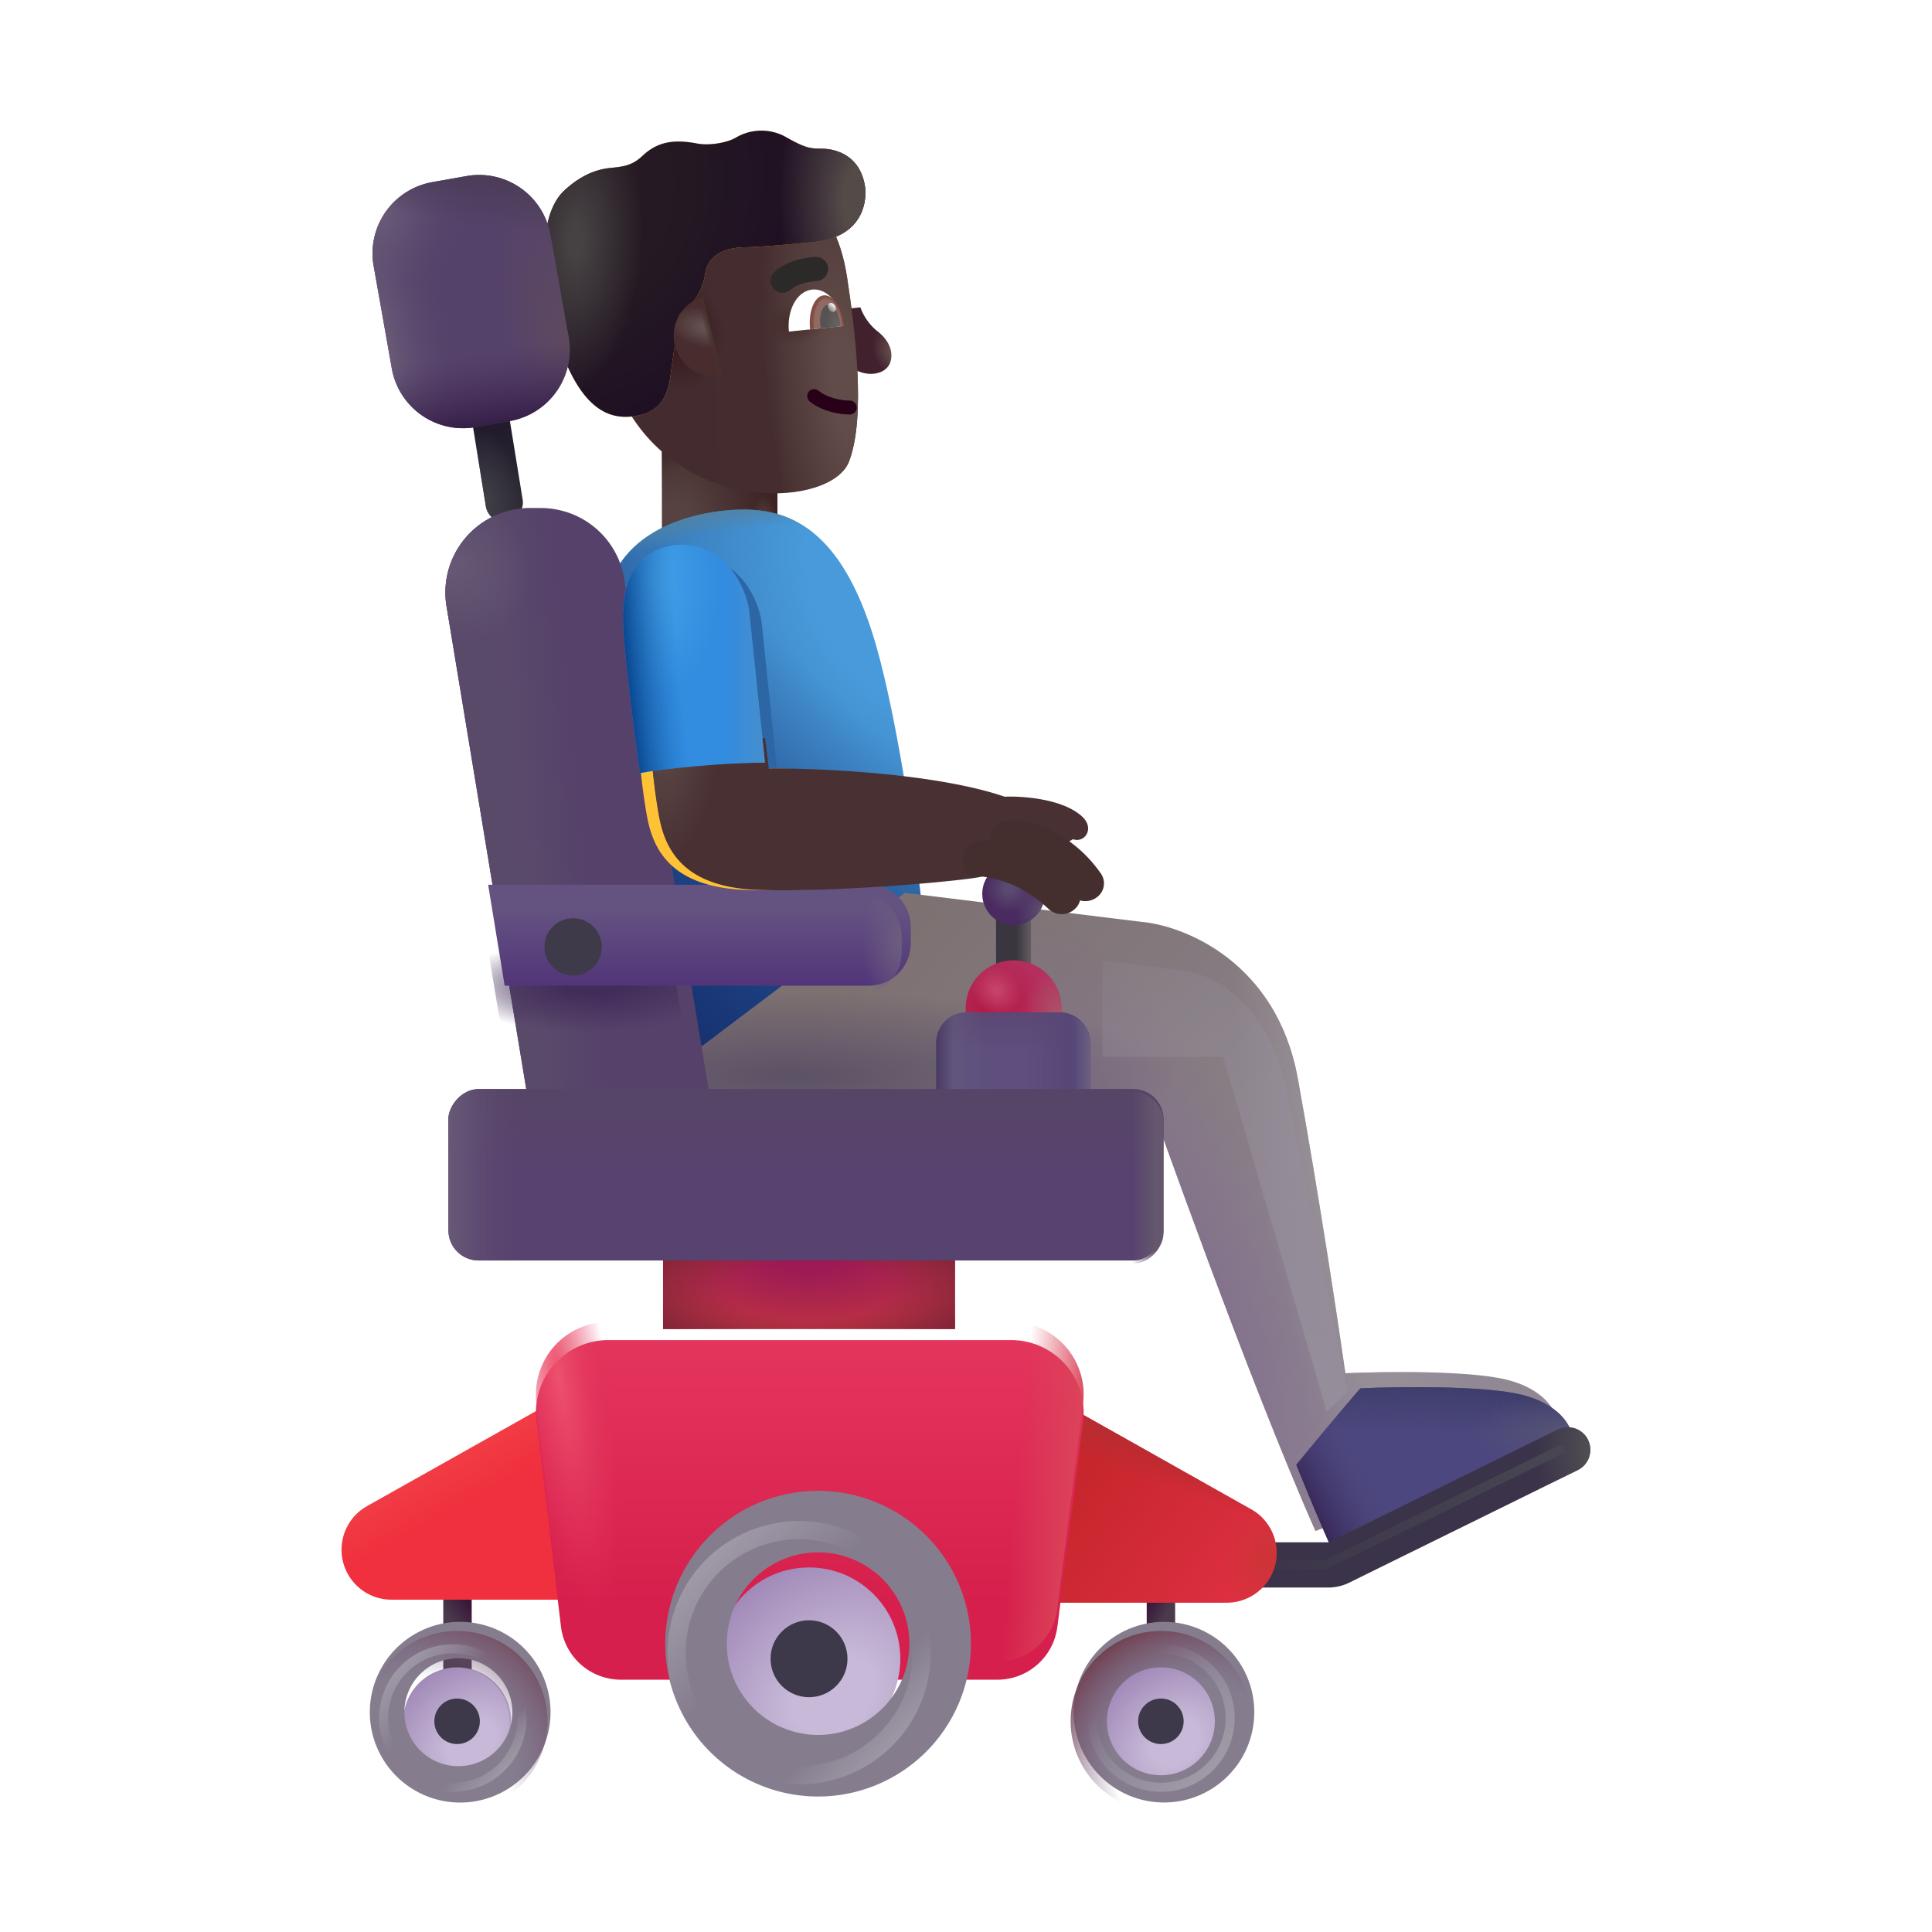<svg xmlns="http://www.w3.org/2000/svg" fill="none" viewBox="0 0 32 32"><path fill="url(#svg-277c009f-1e5b-464d-9dcc-73e376e079bd-a)" d="M0 0h1.914v2.752H0z" transform="matrix(-1 0 0 1 12.877 6.95)"/><path fill="url(#svg-27a2e7fd-8b52-4585-a342-19ad1a4342f7-b)" d="M0 0h1.914v2.752H0z" transform="matrix(-1 0 0 1 12.877 6.95)"/><path fill="url(#svg-79c4d149-507b-4e58-86d1-3ea569ccb25e-c)" d="M0 0h1.914v2.752H0z" transform="matrix(-1 0 0 1 12.877 6.95)"/><path fill="#489ADA" d="m15.27 15.013-3.792 3.118-1.44-8.172c.196-1.362 1.875-1.576 2.518-1.507.642.068 1.37.436 1.875 1.978.405 1.234.728 3.57.84 4.583"/><path fill="url(#svg-c5518a64-c9c2-4bb6-a1c2-07f4db3ca30a-d)" d="m15.27 15.013-3.792 3.118-1.44-8.172c.196-1.362 1.875-1.576 2.518-1.507.642.068 1.37.436 1.875 1.978.405 1.234.728 3.57.84 4.583"/><path fill="url(#svg-2c032314-d5a9-46a0-b987-a72c85281ac8-e)" d="m15.27 15.013-3.792 3.118-1.44-8.172c.196-1.362 1.875-1.576 2.518-1.507.642.068 1.37.436 1.875 1.978.405 1.234.728 3.57.84 4.583"/><path fill="url(#svg-563b3d7c-636b-41ef-987f-adeea292d28d-f)" d="m15.27 15.013-3.792 3.118-1.44-8.172c.196-1.362 1.875-1.576 2.518-1.507.642.068 1.37.436 1.875 1.978.405 1.234.728 3.57.84 4.583"/><g filter="url(#svg-02382ec5-0621-4bc3-b154-ecccc24d6722-g)"><path fill="url(#svg-b392ef49-cc7f-4bd4-82c3-589a3e37b74f-h)" d="m19.15 15.518-3.914-.48-4.53 3.426h8.582s1.636 4.634 2.75 7.144c1.096-.411 4-1.833 4-1.833-.02-.163-.218-.526-.849-.677-.63-.15-2.033-.131-2.655-.103-.117-.825-.439-2.956-.788-4.882s-1.876-2.532-2.595-2.595"/><path fill="url(#svg-77c154ed-c332-47df-a866-a306cd4ef282-i)" d="m19.15 15.518-3.914-.48-4.53 3.426h8.582s1.636 4.634 2.75 7.144c1.096-.411 4-1.833 4-1.833-.02-.163-.218-.526-.849-.677-.63-.15-2.033-.131-2.655-.103-.117-.825-.439-2.956-.788-4.882s-1.876-2.532-2.595-2.595"/><path fill="url(#svg-5e93ddcd-213d-4f28-9c87-0d51caae16d1-j)" d="m19.15 15.518-3.914-.48-4.53 3.426h8.582s1.636 4.634 2.75 7.144c1.096-.411 4-1.833 4-1.833-.02-.163-.218-.526-.849-.677-.63-.15-2.033-.131-2.655-.103-.117-.825-.439-2.956-.788-4.882s-1.876-2.532-2.595-2.595"/><path fill="url(#svg-7f126dd4-ec1a-4641-9079-82823f7e346c-k)" d="m19.15 15.518-3.914-.48-4.53 3.426h8.582s1.636 4.634 2.75 7.144c1.096-.411 4-1.833 4-1.833-.02-.163-.218-.526-.849-.677-.63-.15-2.033-.131-2.655-.103-.117-.825-.439-2.956-.788-4.882s-1.876-2.532-2.595-2.595"/></g><path fill="#4C477E" d="M21.47 24.262c.196.485.388.943.567 1.346 1.097-.411 4-1.833 4-1.833-.02-.163-.217-.526-.848-.677-.63-.15-2.033-.131-2.655-.103 0-.006-.48.55-1.065 1.267"/><path fill="url(#svg-f15f78cd-c1e4-4114-955d-7f6f6c122ed8-l)" d="M21.47 24.262c.196.485.388.943.567 1.346 1.097-.411 4-1.833 4-1.833-.02-.163-.217-.526-.848-.677-.63-.15-2.033-.131-2.655-.103 0-.006-.48.55-1.065 1.267"/><path fill="url(#svg-38f957d6-344a-4082-98bd-d86c81b2b14a-m)" d="M21.47 24.262c.196.485.388.943.567 1.346 1.097-.411 4-1.833 4-1.833-.02-.163-.217-.526-.848-.677-.63-.15-2.033-.131-2.655-.103 0-.006-.48.55-1.065 1.267"/><path fill="url(#svg-ea1bdc87-8a89-418d-9788-2dd14d13272f-n)" d="M21.47 24.262c.196.485.388.943.567 1.346 1.097-.411 4-1.833 4-1.833-.02-.163-.217-.526-.848-.677-.63-.15-2.033-.131-2.655-.103 0-.006-.48.55-1.065 1.267"/><path fill="url(#svg-6397c1f5-a268-4c82-be24-598e9d2b9f46-o)" d="M0 0h.578v1.285H0z" transform="matrix(-1 0 0 1 17.076 15.115)"/><path fill="url(#svg-86340899-57e7-4428-bf0a-a5c2d1ef223c-p)" d="M0 0h.471v1.492H0z" transform="matrix(-1 0 0 1 7.813 26.306)"/><path fill="url(#svg-634db68c-99d6-496e-a6c1-45dfce155477-q)" d="M0 0h.471v1.492H0z" transform="matrix(-1 0 0 1 19.464 26.306)"/><g fill-rule="evenodd" clip-rule="evenodd" filter="url(#svg-a68ca778-4a04-4752-8ed4-420d2d10bcdc-r)"><path fill="#3B3349" d="M26.303 23.848a.375.375 0 0 0-.502-.17l-3.788 1.864-.01.003h-1.427a.375.375 0 0 0 0 .75h1.426a.8.8 0 0 0 .343-.08l3.787-1.865a.375.375 0 0 0 .17-.502"/><path fill="url(#svg-649a5ac5-ee7c-42f0-b82f-e692cfbb5da9-s)" d="M26.303 23.848a.375.375 0 0 0-.502-.17l-3.788 1.864-.01.003h-1.427a.375.375 0 0 0 0 .75h1.426a.8.8 0 0 0 .343-.08l3.787-1.865a.375.375 0 0 0 .17-.502"/></g><g filter="url(#svg-5002ef86-db9b-487b-8740-63c56d81c2fa-t)"><path stroke="url(#svg-1c582488-7bcd-4d19-85f5-68e807b89927-u)" stroke-linecap="round" stroke-width=".15" d="m25.842 24.013-3.89 1.907h-1.227"/></g><circle cx=".794" cy=".794" r=".794" fill="url(#svg-a04249bc-ea01-442c-8d69-eb4724d6a691-v)" transform="matrix(-1 0 0 1 17.582 15.906)"/><circle cx=".794" cy=".794" r=".794" fill="url(#svg-e2a13707-9296-44d5-9af2-9236d7bf95b8-w)" transform="matrix(-1 0 0 1 17.582 15.906)"/><circle cx=".794" cy=".794" r=".794" fill="url(#svg-a27dc0b0-4c76-45cc-99c1-1b72a8b1e9d9-x)" transform="matrix(-1 0 0 1 17.582 15.906)"/><circle cx=".518" cy=".518" r=".518" fill="#4A2A60" transform="matrix(-1 0 0 1 17.305 14.287)"/><circle cx=".518" cy=".518" r=".518" fill="url(#svg-ec0dbab8-4778-49bc-bcd3-5d908c98a4f0-y)" transform="matrix(-1 0 0 1 17.305 14.287)"/><circle cx=".518" cy=".518" r=".518" fill="url(#svg-a47f545f-f047-4ec7-89f9-7730eb11258f-z)" transform="matrix(-1 0 0 1 17.305 14.287)"/><g filter="url(#svg-ca0fec8a-e4fe-433c-aa82-83d63b93e7f6-A)"><path fill="url(#svg-0fb62b9d-0557-40d5-92b8-e471e7c3f3f7-B)" d="m20.72 25.147-3.058-1.72-.961 3.269h3.62a.827.827 0 0 0 .4-1.549"/><path fill="url(#svg-892ad939-3f45-4a6b-b995-26f0b4a07b46-C)" d="m20.72 25.147-3.058-1.72-.961 3.269h3.62a.827.827 0 0 0 .4-1.549"/><path fill="url(#svg-a68322e7-5683-4fed-b8fa-b6ac5be067a7-D)" d="m20.72 25.147-3.058-1.72-.961 3.269h3.62a.827.827 0 0 0 .4-1.549"/></g><g filter="url(#svg-ae453b3d-c3b5-4a14-8f5b-ac535acba2fd-E)"><path fill="#F0303E" d="m6.08 25.147 3.059-1.72 1.054 3.269H6.48a.827.827 0 0 1-.399-1.549"/><path fill="url(#svg-6586cb52-71c1-4a8d-99ab-baeb7a98b5cf-F)" d="m6.08 25.147 3.059-1.72 1.054 3.269H6.48a.827.827 0 0 1-.399-1.549"/></g><path fill="#5E4F7F" d="M18.055 17.27a.5.5 0 0 0-.5-.5h-1.548a.5.5 0 0 0-.5.5v.819h2.548z"/><path fill="url(#svg-2a3f46ce-24f4-4cb0-91ef-cc5cb4d4258f-G)" d="M18.055 17.27a.5.5 0 0 0-.5-.5h-1.548a.5.5 0 0 0-.5.5v.819h2.548z"/><path fill="url(#svg-86812dd5-f457-4883-8a6e-a61f4fe1c17f-H)" d="M18.055 17.27a.5.5 0 0 0-.5-.5h-1.548a.5.5 0 0 0-.5.5v.819h2.548z"/><path fill="url(#svg-37c00d57-caab-4131-9f6a-13160063cf46-I)" d="M18.055 17.27a.5.5 0 0 0-.5-.5h-1.548a.5.5 0 0 0-.5.5v.819h2.548z"/><path fill="url(#svg-93f8adb1-74e3-4ac9-b757-68ed7ea63b80-J)" d="M18.055 17.27a.5.5 0 0 0-.5-.5h-1.548a.5.5 0 0 0-.5.5v.819h2.548z"/><path fill="url(#svg-9875ddf6-1c29-44be-8f67-8eff1cbfa9c5-K)" d="M18.055 17.27a.5.5 0 0 0-.5-.5h-1.548a.5.5 0 0 0-.5.5v.819h2.548z"/><rect width=".619" height="2.008" fill="url(#svg-c6b97b63-d2b3-409c-b1ea-5972d524f875-L)" rx=".31" transform="scale(-1 1)rotate(9.205 -45.247 -48.785)"/><rect width=".619" height="2.008" fill="url(#svg-7efa3bd1-6792-4b10-bd95-b17f9eda5b8a-M)" rx=".31" transform="scale(-1 1)rotate(9.205 -45.247 -48.785)"/><path fill="url(#svg-b92665c2-4770-4957-8d8b-a4036e469773-N)" d="M0 0h4.836v1.273H0z" transform="matrix(-1 0 0 1 15.818 20.74)"/><path fill="url(#svg-ebc43e3c-4de9-4248-b491-91253308088c-O)" d="M0 0h4.836v1.273H0z" transform="matrix(-1 0 0 1 15.818 20.74)"/><g filter="url(#svg-0595e0ca-a877-4e33-a12d-a8a3acd5a0d5-P)"><path fill="#55416A" d="M10.04 9.287a1.4 1.4 0 0 0-1.382-1.172h-.182a1.4 1.4 0 0 0-1.38 1.628l1.378 8.345h3.02z"/><path fill="url(#svg-dfe9d870-a27b-483f-b053-e26bc854bfc3-Q)" d="M10.04 9.287a1.4 1.4 0 0 0-1.382-1.172h-.182a1.4 1.4 0 0 0-1.38 1.628l1.378 8.345h3.02z"/><path fill="url(#svg-601d6f06-c456-426b-bf34-cfa6c9e082a3-R)" d="M10.04 9.287a1.4 1.4 0 0 0-1.382-1.172h-.182a1.4 1.4 0 0 0-1.38 1.628l1.378 8.345h3.02z"/></g><path fill="url(#svg-ef8fb590-b081-46d4-ae4c-fa08ba77cdd1-S)" d="M10.04 9.287a1.4 1.4 0 0 0-1.382-1.172h-.182a1.4 1.4 0 0 0-1.38 1.628l1.378 8.345h3.02z"/><g filter="url(#svg-0df67de8-8948-475d-ba08-0ad15a0359c4-T)" transform="matrix(-1 0 0 1 19.271 18.089)"><rect width="11.844" height="2.839" fill="#58426F" rx=".5"/><rect width="11.844" height="2.839" fill="url(#svg-28263469-190f-4fe1-afbb-0a3471a805fa-U)" rx=".5"/><rect width="11.844" height="2.839" fill="url(#svg-7558f6d0-a13a-43bd-b4f4-1cdff13ae7d3-V)" rx=".5"/></g><rect width="11.844" height="2.839" fill="url(#svg-2c63b662-2fd2-43f5-91a2-6d30271b9195-W)" rx=".5" transform="matrix(-1 0 0 1 19.271 18.089)"/><g filter="url(#svg-fce9c308-101a-4be3-b2dd-1a76ff0fc01a-X)"><path fill="url(#svg-bc566f94-a75a-4872-9153-29b8d42cc57f-Y)" d="M14.935 15.504a.7.7 0 0 0-.7-.7h-6.3l.274 1.672h6.026a.7.7 0 0 0 .7-.7z"/></g><path fill="url(#svg-09fbff07-9e72-45dd-8687-304c43b2312e-Z)" d="M14.935 15.504a.7.7 0 0 0-.7-.7h-6.3l.274 1.672h6.026a.7.7 0 0 0 .7-.7z"/><circle cx=".475" cy=".475" r=".475" fill="#3E3A4A" transform="matrix(-1 0 0 1 9.968 15.209)"/><g filter="url(#svg-35e4e3e6-4f10-478d-9c77-0ee1dbe4d720-aa)"><circle cx="1.496" cy="1.496" r="1.496" fill="#857D8E" transform="matrix(-1 0 0 1 20.725 27.013)"/></g><circle cx="1.496" cy="1.496" r="1.496" fill="url(#svg-09fccae2-5e96-45c2-ae1f-25fa8489bb66-ab)" transform="matrix(-1 0 0 1 20.725 27.013)"/><circle cx=".894" cy=".894" r=".894" fill="url(#svg-282c5d6d-4cb3-4ea2-9acf-f4ad7f030a2f-ac)" transform="matrix(-1 0 0 1 20.122 27.616)"/><circle cx=".894" cy=".894" r=".894" fill="url(#svg-b0d58855-45e0-4245-8d2e-6ec59b42f472-ad)" transform="matrix(-1 0 0 1 8.466 27.616)"/><g filter="url(#svg-c99b8bad-9198-46c0-825d-54844e1d9692-ae)"><path fill="#857D8E" fill-rule="evenodd" d="M7.572 30.006a1.496 1.496 0 1 1 0-2.993 1.496 1.496 0 0 1 0 2.993m0-.603a.894.894 0 1 1 0-1.787.894.894 0 0 1 0 1.787" clip-rule="evenodd"/></g><path fill="url(#svg-d85ffb39-497e-4921-bf83-451964d71bf6-af)" fill-rule="evenodd" d="M7.572 30.006a1.496 1.496 0 1 1 0-2.993 1.496 1.496 0 0 1 0 2.993m0-.603a.894.894 0 1 1 0-1.787.894.894 0 0 1 0 1.787" clip-rule="evenodd"/><g filter="url(#svg-c7fef959-344a-4d3d-941f-321db08dd0f9-ag)"><circle cx=".377" cy=".377" r=".377" fill="#3E384B" transform="matrix(-1 0 0 1 19.605 28.133)"/></g><g filter="url(#svg-4dbf5c03-e245-468b-a0d2-3d77febd6782-ah)"><circle cx=".377" cy=".377" r=".377" fill="#3E384B" transform="matrix(-1 0 0 1 7.948 28.133)"/></g><g filter="url(#svg-11ac37e6-1e4e-4862-8bb7-4f456efdcc76-ai)"><path fill="url(#svg-d7921c7f-b60c-46d9-aba9-170e4ae61594-aj)" d="m17.514 26.645.425-3.4a1.2 1.2 0 0 0-1.191-1.349h-6.672a1.2 1.2 0 0 0-1.191 1.343l.406 3.4a1 1 0 0 0 .993.882h6.237a1 1 0 0 0 .992-.876"/></g><path fill="url(#svg-ea02aef4-da4d-4164-9729-63e6e057bfd2-ak)" d="m17.514 26.645.425-3.4a1.2 1.2 0 0 0-1.191-1.349h-6.672a1.2 1.2 0 0 0-1.191 1.343l.406 3.4a1 1 0 0 0 .993.882h6.237a1 1 0 0 0 .992-.876"/><path fill="url(#svg-eca270a4-7480-4c44-ba2d-ea1537f90982-al)" d="m17.514 26.645.425-3.4a1.2 1.2 0 0 0-1.191-1.349h-6.672a1.2 1.2 0 0 0-1.191 1.343l.406 3.4a1 1 0 0 0 .993.882h6.237a1 1 0 0 0 .992-.876"/><circle cx="1.512" cy="1.512" r="1.512" fill="url(#svg-71f9e1cd-c3b8-412f-b47d-07898607aa1b-am)" transform="matrix(-1 0 0 1 14.912 25.962)"/><g filter="url(#svg-82c71202-7bb8-4ca2-9225-45c657aeb550-an)"><path fill="#857D8E" fill-rule="evenodd" d="M13.4 30.006a2.531 2.531 0 1 1 0-5.063 2.531 2.531 0 0 1 0 5.063m0-1.02a1.512 1.512 0 1 1 0-3.024 1.512 1.512 0 0 1 0 3.024" clip-rule="evenodd"/></g><g filter="url(#svg-bfd7d85a-b957-4ef6-9165-bb705dcc1acc-ao)"><path stroke="url(#svg-f646ec6e-c0b5-47f8-b523-7d455f37e5b2-ap)" stroke-width=".3" d="M13.3 29.403a2.03 2.03 0 1 1 0-4.058 2.03 2.03 0 0 1 0 4.058Z" clip-rule="evenodd"/></g><g filter="url(#svg-fc084abe-68fa-48ca-bf96-cdc49a3b1cab-aq)"><path stroke="url(#svg-e8a8a12c-81e4-4041-a896-a4f6bb490977-ar)" stroke-width=".15" d="M7.5 29.603a1.146 1.146 0 1 1 0-2.292 1.146 1.146 0 0 1 0 2.292Z" clip-rule="evenodd"/></g><g filter="url(#svg-ec1af89c-8fbb-4b9c-bbe4-68f361b8ed3b-as)"><path fill="#2C66A4" d="m12.614 10.3.263 2.526c-.688 0-1.692.102-2.07.172-.075-.522-.233-1.725-.274-2.355-.052-.788.17-1.098.424-1.268.154-.103.595-.3 1.083 0 .39.24.546.717.574.925"/></g><g filter="url(#svg-454e26c4-f240-4b3d-930a-e871ab5c5ae1-at)"><path stroke="url(#svg-9ecb2283-e33c-42c5-8873-74e6cb3dc993-au)" stroke-width=".15" d="M19.229 29.603a1.146 1.146 0 1 1 0-2.292 1.146 1.146 0 0 1 0 2.292Z" clip-rule="evenodd"/></g><g filter="url(#svg-dd4673cf-f191-4b8d-92e5-d47817ddef92-av)"><circle cx=".637" cy=".637" r=".637" fill="#3E384B" transform="matrix(-1 0 0 1 14.037 26.837)"/></g><g filter="url(#svg-96c24663-1392-45d3-9907-c733b241064a-aw)"><path fill="#FFC136" d="m12.534 12.928-.062-.5a5.2 5.2 0 0 0-1.883.265c.01.164.05.597.125 1.016.094.523.367 1.183 1.633 1.23 1.265.047 3.468-.152 3.726-.222.206-.057.44-.065.532-.063l.968-.554c.195.07.375-.188.133-.391-.325-.281-.98-.326-1.266-.313-1.125-.387-3.073-.474-3.906-.468"/></g><g filter="url(#svg-1f5fd176-1901-49bb-a3b4-9c82ff7e02a5-ax)"><path fill="#493033" d="m12.534 12.928-.062-.5a5.2 5.2 0 0 0-1.883.265c.01.164.05.597.125 1.016.094.523.367 1.183 1.633 1.23 1.265.047 3.468-.152 3.726-.222.206-.057.44-.065.532-.063l.968-.554c.195.07.375-.188.133-.391-.325-.281-.98-.326-1.266-.313-1.125-.387-3.073-.474-3.906-.468"/><path fill="url(#svg-66fded5e-60bd-422a-ad78-f2ca53b4bf19-ay)" d="m12.534 12.928-.062-.5a5.2 5.2 0 0 0-1.883.265c.01.164.05.597.125 1.016.094.523.367 1.183 1.633 1.23 1.265.047 3.468-.152 3.726-.222.206-.057.44-.065.532-.063l.968-.554c.195.07.375-.188.133-.391-.325-.281-.98-.326-1.266-.313-1.125-.387-3.073-.474-3.906-.468"/></g><g filter="url(#svg-15651f03-e998-4e32-8943-d4edf4c75f50-az)"><path fill="#442F2E" d="M18.239 14.576c-.367-.533-.853-.754-1.057-.812-.215-.083-.641-.137-.735.051a.43.43 0 0 0 .023.422c.643.083 1.02.403 1.261.675a.32.32 0 0 0 .44.047.284.284 0 0 0 .068-.383"/></g><g filter="url(#svg-ddb9d0a7-688c-4e97-88d0-9c8b07e13f5f-aA)"><path fill="#442F2E" d="M17.836 14.767c-.417-.495-.92-.668-1.13-.707-.222-.062-.651-.075-.726.121a.43.43 0 0 0 .062.419c.649.02 1.055.303 1.32.55a.32.32 0 0 0 .443.004.284.284 0 0 0 .03-.387"/></g><path fill="url(#svg-24f9a85a-7ab1-463b-984f-89182fbdcd96-aB)" d="M14.531 5.485a.9.9 0 0 1-.28-.394l-.164.017.107 1.03c.21.105.489.056.553-.14.055-.168-.02-.363-.216-.513"/><g filter="url(#svg-7e0b9c2c-a714-400f-9aad-d23c91bfc781-aC)"><path fill="url(#svg-ecfa2f27-bf0b-4dc7-99ff-cfc89e0624bb-aD)" d="M14.23 4.79c-.112-.73-.386-1.06-.509-1.152l-3.419.354.242 2.903c.995 1.862 3.426 1.695 3.716.955.289-.74.098-2.215-.03-3.06"/><path fill="url(#svg-9065353c-9342-4d01-81b6-df1bf304a471-aE)" d="M14.23 4.79c-.112-.73-.386-1.06-.509-1.152l-3.419.354.242 2.903c.995 1.862 3.426 1.695 3.716.955.289-.74.098-2.215-.03-3.06"/><path fill="url(#svg-ef3e5d5b-d920-4ece-a409-a005324c4df1-aF)" d="M14.23 4.79c-.112-.73-.386-1.06-.509-1.152l-3.419.354.242 2.903c.995 1.862 3.426 1.695 3.716.955.289-.74.098-2.215-.03-3.06"/><path fill="url(#svg-91100bf1-bc49-4dc7-bd1e-84cf304bd459-aG)" d="M14.23 4.79c-.112-.73-.386-1.06-.509-1.152l-3.419.354.242 2.903c.995 1.862 3.426 1.695 3.716.955.289-.74.098-2.215-.03-3.06"/></g><g filter="url(#svg-35598e4e-1245-48a9-aa06-8f18f15d298b-aH)"><path fill="url(#svg-65600afb-3be1-401e-a44c-f12738aac4e4-aI)" d="M13.597 4.005c.6-.062.852-.431.837-.86-.062-.601-.535-.681-.715-.682-.202 0-.283-.014-.583-.182a.83.83 0 0 0-.843-.004c-.129.079-.426.142-.647.1-.37-.07-.648-.038-.902.202-.176.166-.317.18-.546.204-.315.033-.568.201-.754.375-.555.518-.324 2.076.064 2.926.371.813.81.868 1.164.798.426-.083.502-.42.539-.699.029-.223.108-.744.145-.977a.98.98 0 0 0 .423-.666c.055-.364.41-.442.655-.444.15 0 .562-.029 1.163-.09"/></g><g filter="url(#svg-a6fd2639-a5e3-4f7c-966c-f4180e72406f-aJ)"><path fill="url(#svg-2441099f-76ec-4389-a804-f70600ff2258-aK)" d="M13.597 4.005c.6-.062.852-.431.837-.86-.062-.601-.535-.681-.715-.682-.202 0-.283-.014-.583-.182a.83.83 0 0 0-.843-.004c-.129.079-.426.142-.647.1-.37-.07-.648-.038-.902.202-.176.166-.317.18-.546.204-.315.033-.568.201-.754.375-.555.518-.324 2.076.064 2.926.371.813.81.868 1.164.798.426-.083.502-.42.539-.699.029-.223.108-.744.145-.977a.98.98 0 0 0 .423-.666c.055-.364.41-.442.655-.444.15 0 .562-.029 1.163-.09"/><path fill="url(#svg-6b4bc952-971b-47ed-aa80-060da08c4661-aL)" d="M13.597 4.005c.6-.062.852-.431.837-.86-.062-.601-.535-.681-.715-.682-.202 0-.283-.014-.583-.182a.83.83 0 0 0-.843-.004c-.129.079-.426.142-.647.1-.37-.07-.648-.038-.902.202-.176.166-.317.18-.546.204-.315.033-.568.201-.754.375-.555.518-.324 2.076.064 2.926.371.813.81.868 1.164.798.426-.083.502-.42.539-.699.029-.223.108-.744.145-.977a.98.98 0 0 0 .423-.666c.055-.364.41-.442.655-.444.15 0 .562-.029 1.163-.09"/><path fill="url(#svg-319f6680-3da6-4996-9172-d1e583157d9a-aM)" d="M13.597 4.005c.6-.062.852-.431.837-.86-.062-.601-.535-.681-.715-.682-.202 0-.283-.014-.583-.182a.83.83 0 0 0-.843-.004c-.129.079-.426.142-.647.1-.37-.07-.648-.038-.902.202-.176.166-.317.18-.546.204-.315.033-.568.201-.754.375-.555.518-.324 2.076.064 2.926.371.813.81.868 1.164.798.426-.083.502-.42.539-.699.029-.223.108-.744.145-.977a.98.98 0 0 0 .423-.666c.055-.364.41-.442.655-.444.15 0 .562-.029 1.163-.09"/></g><path fill="url(#svg-14eb1609-5331-42cb-82ec-65b095ae7b03-aN)" d="m11.96 6.218-.319-1.3a.67.67 0 0 0 .32 1.3"/><path fill="url(#svg-73153fd7-adb9-41bd-b0e1-4a4fdb00048d-aO)" d="m11.96 6.218-.319-1.3a.67.67 0 0 0 .32 1.3"/><path fill="#280017" fill-rule="evenodd" d="M13.395 6.49a.115.115 0 0 0 .018.161c.24.191.561.214.662.214a.115.115 0 1 0 0-.23c-.086 0-.341-.023-.519-.164a.115.115 0 0 0-.161.018" clip-rule="evenodd"/><path fill="#fff" d="m13.972 5.399-.905.093c-.037-.358.135-.67.385-.696s.483.244.52.603"/><path fill="url(#svg-7a1bc66c-8a42-410b-8e8b-26f9d17656c4-aP)" d="M13.417 5.456v-.004c-.03-.293.07-.544.226-.56.155-.016.305.209.336.502v.004z"/><path fill="url(#svg-f0147e60-31e7-4f72-b20d-c5fe8217add4-aQ)" d="m13.597 5.437-.011-.065c-.018-.17.04-.316.13-.325.088-.009.175.121.192.291a1 1 0 0 1 .003.067z"/><ellipse cx=".059" cy=".08" fill="url(#svg-5d7b864f-2d49-416b-a6eb-715a46d81b84-aR)" rx=".059" ry=".08" transform="scale(-1 1)rotate(30.509 -16.05 -22.785)"/><g filter="url(#svg-a25a1077-bac4-4dec-b386-98cefafa2cbc-aS)"><path fill="#2C2929" fill-rule="evenodd" d="M13.196 4.698c.121-.107.313-.132.44-.145a.2.2 0 1 0-.041-.398l-.01.001c-.117.012-.43.044-.654.243a.2.2 0 0 0 .265.3" clip-rule="evenodd"/></g><path fill="#55426A" d="M9.117 3.888a1.2 1.2 0 0 0-1.39-.972l-.565.1a1.2 1.2 0 0 0-.973 1.39l.3 1.696a1.2 1.2 0 0 0 1.392.972l.564-.1a1.2 1.2 0 0 0 .973-1.39z"/><path fill="url(#svg-aa815323-2e5c-4375-ab57-d0bd9285cbf1-aT)" d="M9.117 3.888a1.2 1.2 0 0 0-1.39-.972l-.565.1a1.2 1.2 0 0 0-.973 1.39l.3 1.696a1.2 1.2 0 0 0 1.392.972l.564-.1a1.2 1.2 0 0 0 .973-1.39z"/><path fill="url(#svg-1989d2ad-5b6b-4620-82ff-8e533aa68a68-aU)" d="M9.117 3.888a1.2 1.2 0 0 0-1.39-.972l-.565.1a1.2 1.2 0 0 0-.973 1.39l.3 1.696a1.2 1.2 0 0 0 1.392.972l.564-.1a1.2 1.2 0 0 0 .973-1.39z"/><path fill="url(#svg-89c93ae2-20ab-4852-8ab4-955fe022844b-aV)" d="M9.117 3.888a1.2 1.2 0 0 0-1.39-.972l-.565.1a1.2 1.2 0 0 0-.973 1.39l.3 1.696a1.2 1.2 0 0 0 1.392.972l.564-.1a1.2 1.2 0 0 0 .973-1.39z"/><path fill="url(#svg-a6ecb11d-8591-482b-add1-f2fe23dcb547-aW)" d="M9.117 3.888a1.2 1.2 0 0 0-1.39-.972l-.565.1a1.2 1.2 0 0 0-.973 1.39l.3 1.696a1.2 1.2 0 0 0 1.392.972l.564-.1a1.2 1.2 0 0 0 .973-1.39z"/><path fill="url(#svg-45ed141a-4d90-4da2-a724-818e5712f2ca-aX)" d="M9.117 3.888a1.2 1.2 0 0 0-1.39-.972l-.565.1a1.2 1.2 0 0 0-.973 1.39l.3 1.696a1.2 1.2 0 0 0 1.392.972l.564-.1a1.2 1.2 0 0 0 .973-1.39z"/><g filter="url(#svg-e52fe4f2-f97f-486d-aa23-3c7851aa40d8-aY)"><path fill="url(#svg-befc4747-22d5-4dc2-8ef6-eed6ffb28d25-aZ)" d="m21.29 17.974 1.031 5.078-.344.329-1.718-5.875h-2v-1.594l1.281.156c1.125.125 1.636 1.323 1.75 1.906"/></g><path fill="#328CE0" d="m12.407 10.106.263 2.526c-.688 0-1.692.101-2.07.172-.075-.523-.233-1.725-.274-2.356-.052-.787.17-1.098.424-1.267.154-.103.595-.3 1.083 0 .39.24.545.716.574.925"/><path fill="url(#svg-5223960d-212c-4a41-9604-2e4d9e629ffe-ba)" d="m12.407 10.106.263 2.526c-.688 0-1.692.101-2.07.172-.075-.523-.233-1.725-.274-2.356-.052-.787.17-1.098.424-1.267.154-.103.595-.3 1.083 0 .39.24.545.716.574.925"/><path fill="url(#svg-55ffd417-af95-40a6-8b96-f43a608d8194-bb)" d="m12.407 10.106.263 2.526c-.688 0-1.692.101-2.07.172-.075-.523-.233-1.725-.274-2.356-.052-.787.17-1.098.424-1.267.154-.103.595-.3 1.083 0 .39.24.545.716.574.925"/><path fill="url(#svg-5034042e-07aa-40bb-966d-bc76a4585dad-bc)" d="m12.407 10.106.263 2.526c-.688 0-1.692.101-2.07.172-.075-.523-.233-1.725-.274-2.356-.052-.787.17-1.098.424-1.267.154-.103.595-.3 1.083 0 .39.24.545.716.574.925"/><defs><radialGradient id="svg-277c009f-1e5b-464d-9dcc-73e376e079bd-a" cx="0" cy="0" r="1" gradientTransform="matrix(-.051 -1.771 1.572 -.045 1.68 1.608)" gradientUnits="userSpaceOnUse"><stop offset=".116" stop-color="#564341"/><stop offset="1" stop-color="#3D2323"/></radialGradient><radialGradient id="svg-27a2e7fd-8b52-4585-a342-19ad1a4342f7-b" cx="0" cy="0" r="1" gradientTransform="matrix(-.528 .532 -.737 -.731 2.029 .35)" gradientUnits="userSpaceOnUse"><stop stop-color="#271213"/><stop offset="1" stop-color="#57423F" stop-opacity="0"/></radialGradient><radialGradient id="svg-79c4d149-507b-4e58-86d1-3ea569ccb25e-c" cx="0" cy="0" r="1" gradientTransform="rotate(-89.104 1.086 .858)scale(.695 .236)" gradientUnits="userSpaceOnUse"><stop stop-color="#614E4A"/><stop offset="1" stop-color="#614E4A" stop-opacity="0"/></radialGradient><radialGradient id="svg-c5518a64-c9c2-4bb6-a1c2-07f4db3ca30a-d" cx="0" cy="0" r="1" gradientTransform="matrix(-4.625 4.75 -5.309 -5.17 15.915 9.474)" gradientUnits="userSpaceOnUse"><stop offset=".367" stop-color="#2D64A3" stop-opacity="0"/><stop offset="1" stop-color="#2D64A3"/></radialGradient><radialGradient id="svg-563b3d7c-636b-41ef-987f-adeea292d28d-f" cx="0" cy="0" r="1" gradientTransform="rotate(-99.666 11.934 1.302)scale(4.915 7.183)" gradientUnits="userSpaceOnUse"><stop offset=".918" stop-color="#5382A1" stop-opacity="0"/><stop offset="1" stop-color="#5382A1"/></radialGradient><radialGradient id="svg-77c154ed-c332-47df-a866-a306cd4ef282-i" cx="0" cy="0" r="1" gradientTransform="matrix(2.125 -1 2.952 6.272 19.852 21.787)" gradientUnits="userSpaceOnUse"><stop stop-color="#816D8D"/><stop offset="1" stop-color="#816D8D" stop-opacity="0"/></radialGradient><radialGradient id="svg-5e93ddcd-213d-4f28-9c87-0d51caae16d1-j" cx="0" cy="0" r="1" gradientTransform="matrix(0 -1.406 6.438 0 13.352 18.068)" gradientUnits="userSpaceOnUse"><stop stop-color="#5C5166"/><stop offset="1" stop-color="#5C5166" stop-opacity="0"/></radialGradient><radialGradient id="svg-7f126dd4-ec1a-4641-9079-82823f7e346c-k" cx="0" cy="0" r="1" gradientTransform="matrix(-1.531 .313 -1.319 -6.463 22.634 19.662)" gradientUnits="userSpaceOnUse"><stop stop-color="#9D969D"/><stop stop-color="#9D969D"/><stop offset="1" stop-color="#9D969D" stop-opacity="0"/></radialGradient><radialGradient id="svg-f15f78cd-c1e4-4114-955d-7f6f6c122ed8-l" cx="0" cy="0" r="1" gradientTransform="matrix(.119 -1.824 6.038 .395 23.634 24.787)" gradientUnits="userSpaceOnUse"><stop offset=".584" stop-color="#3E3E6C" stop-opacity="0"/><stop offset="1" stop-color="#3E3E6C"/></radialGradient><radialGradient id="svg-ea1bdc87-8a89-418d-9788-2dd14d13272f-n" cx="0" cy="0" r="1" gradientTransform="matrix(-1.641 -.016 .006 -.605 25.93 23.709)" gradientUnits="userSpaceOnUse"><stop stop-color="#565476"/><stop offset="1" stop-color="#565476" stop-opacity="0"/></radialGradient><radialGradient id="svg-649a5ac5-ee7c-42f0-b82f-e692cfbb5da9-s" cx="0" cy="0" r="1" gradientTransform="rotate(179.119 13.13 12.073)scale(1.016 2.266)" gradientUnits="userSpaceOnUse"><stop stop-color="#535154"/><stop offset="1" stop-color="#535154" stop-opacity="0"/></radialGradient><radialGradient id="svg-a04249bc-ea01-442c-8d69-eb4724d6a691-v" cx="0" cy="0" r="1" gradientTransform="rotate(-146.012 .706 .218)scale(.966 .958)" gradientUnits="userSpaceOnUse"><stop stop-color="#B11943"/><stop offset="1" stop-color="#B52F5E"/></radialGradient><radialGradient id="svg-e2a13707-9296-44d5-9af2-9236d7bf95b8-w" cx="0" cy="0" r="1" gradientTransform="matrix(.273 -.336 .304 .248 1.076 .498)" gradientUnits="userSpaceOnUse"><stop offset=".133" stop-color="#C54169"/><stop offset="1" stop-color="#C54169" stop-opacity="0"/></radialGradient><radialGradient id="svg-a27dc0b0-4c76-45cc-99c1-1b72a8b1e9d9-x" cx="0" cy="0" r="1" gradientTransform="matrix(.19 -.815 .575 .134 0 .944)" gradientUnits="userSpaceOnUse"><stop stop-color="#AB556A"/><stop offset="1" stop-color="#AB556A" stop-opacity="0"/></radialGradient><radialGradient id="svg-ec0dbab8-4778-49bc-bcd3-5d908c98a4f0-y" cx="0" cy="0" r="1" gradientTransform="rotate(65.376 -.034 .67)scale(.413)" gradientUnits="userSpaceOnUse"><stop offset=".179" stop-color="#5A4A71"/><stop offset="1" stop-color="#5A4A71" stop-opacity="0"/></radialGradient><radialGradient id="svg-a47f545f-f047-4ec7-89f9-7730eb11258f-z" cx="0" cy="0" r="1" gradientTransform="matrix(.414 -.125 .143 .472 .05 .79)" gradientUnits="userSpaceOnUse"><stop stop-color="#5E4E70"/><stop offset="1" stop-color="#5E4E70" stop-opacity="0"/></radialGradient><radialGradient id="svg-892ad939-3f45-4a6b-b995-26f0b4a07b46-C" cx="0" cy="0" r="1" gradientTransform="rotate(-158.199 13.009 10.947)scale(.757 .971)" gradientUnits="userSpaceOnUse"><stop stop-color="#CC3437"/><stop offset="1" stop-color="#CC3437" stop-opacity="0"/></radialGradient><radialGradient id="svg-7efa3bd1-6792-4b10-bd95-b17f9eda5b8a-M" cx="0" cy="0" r="1" gradientTransform="rotate(-90.544 1.095 .493)scale(1.193 .677)" gradientUnits="userSpaceOnUse"><stop stop-color="#404047"/><stop offset="1" stop-color="#404047" stop-opacity="0"/></radialGradient><radialGradient id="svg-b92665c2-4770-4957-8d8b-a4036e469773-N" cx="0" cy="0" r="1" gradientTransform="matrix(0 1.164 -2.98 0 2.418 .11)" gradientUnits="userSpaceOnUse"><stop offset=".161" stop-color="#9C1A55"/><stop offset="1" stop-color="#BB3143"/></radialGradient><radialGradient id="svg-ebc43e3c-4de9-4248-b491-91253308088c-O" cx="0" cy="0" r="1" gradientTransform="matrix(0 1.363 -3.725 0 2.418 .637)" gradientUnits="userSpaceOnUse"><stop offset=".358" stop-color="#832538" stop-opacity="0"/><stop offset=".771" stop-color="#832538"/></radialGradient><radialGradient id="svg-601d6f06-c456-426b-bf34-cfa6c9e082a3-R" cx="0" cy="0" r="1" gradientTransform="matrix(1.105 .773 -.664 .948 7.216 9.063)" gradientUnits="userSpaceOnUse"><stop stop-color="#675876"/><stop offset="1" stop-color="#675876" stop-opacity="0"/></radialGradient><radialGradient id="svg-ef8fb590-b081-46d4-ae4c-fa08ba77cdd1-S" cx="0" cy="0" r="1" gradientTransform="matrix(.014 .773 -2.388 .043 9.853 16.312)" gradientUnits="userSpaceOnUse"><stop offset=".208" stop-color="#422D5A"/><stop offset="1" stop-color="#422D5A" stop-opacity="0"/></radialGradient><radialGradient id="svg-09fbff07-9e72-45dd-8687-304c43b2312e-Z" cx="0" cy="0" r="1" gradientTransform="rotate(-179.274 7.515 7.74)scale(.648 1.338)" gradientUnits="userSpaceOnUse"><stop offset=".032" stop-color="#6C5D7F"/><stop offset="1" stop-color="#6C5D7F" stop-opacity="0"/></radialGradient><radialGradient id="svg-09fccae2-5e96-45c2-ae1f-25fa8489bb66-ab" cx="0" cy="0" r="1" gradientTransform="rotate(-46.521 3.072 .093)scale(2.498 2.444)" gradientUnits="userSpaceOnUse"><stop offset=".556" stop-color="#776287" stop-opacity="0"/><stop offset="1" stop-color="#71404F"/></radialGradient><radialGradient id="svg-282c5d6d-4cb3-4ea2-9acf-f4ad7f030a2f-ac" cx="0" cy="0" r="1" gradientTransform="rotate(-49.87 1.676 -.079)scale(1.462 1.87)" gradientUnits="userSpaceOnUse"><stop offset=".233" stop-color="#C7B9D7"/><stop offset="1" stop-color="#9C83B4"/></radialGradient><radialGradient id="svg-b0d58855-45e0-4245-8d2e-6ec59b42f472-ad" cx="0" cy="0" r="1" gradientTransform="rotate(-49.87 1.676 -.079)scale(1.462 1.87)" gradientUnits="userSpaceOnUse"><stop offset=".233" stop-color="#C7B9D7"/><stop offset="1" stop-color="#9C83B4"/></radialGradient><radialGradient id="svg-d85ffb39-497e-4921-bf83-451964d71bf6-af" cx="0" cy="0" r="1" gradientTransform="rotate(-46.762 37.408 6.707)scale(2.874 2.812)" gradientUnits="userSpaceOnUse"><stop offset=".556" stop-color="#776287" stop-opacity="0"/><stop offset="1" stop-color="#71404F"/></radialGradient><radialGradient id="svg-eca270a4-7480-4c44-ba2d-ea1537f90982-al" cx="0" cy="0" r="1" gradientTransform="matrix(.625 3.922 -.812 .129 9.256 22.818)" gradientUnits="userSpaceOnUse"><stop stop-color="#ED516C"/><stop offset="1" stop-color="#E2305A" stop-opacity="0"/></radialGradient><radialGradient id="svg-71f9e1cd-c3b8-412f-b47d-07898607aa1b-am" cx="0" cy="0" r="1" gradientTransform="matrix(1.594 -1.891 2.42 2.04 1.11 2.121)" gradientUnits="userSpaceOnUse"><stop offset=".233" stop-color="#C7B9D7"/><stop offset="1" stop-color="#9C83B4"/></radialGradient><radialGradient id="svg-66fded5e-60bd-422a-ad78-f2ca53b4bf19-ay" cx="0" cy="0" r="1" gradientTransform="rotate(93.898 -.422 11.318)scale(1.992 .873)" gradientUnits="userSpaceOnUse"><stop offset=".238" stop-color="#574241"/><stop offset="1" stop-color="#574241" stop-opacity="0"/></radialGradient><radialGradient id="svg-24f9a85a-7ab1-463b-984f-89182fbdcd96-aB" cx="0" cy="0" r="1" gradientTransform="matrix(-.412 .281 -.397 -.582 14.84 5.858)" gradientUnits="userSpaceOnUse"><stop offset=".101" stop-color="#68534F"/><stop offset=".684" stop-color="#41212E"/></radialGradient><radialGradient id="svg-9065353c-9342-4d01-81b6-df1bf304a471-aE" cx="0" cy="0" r="1" gradientTransform="matrix(.768 -.123 .15 .937 11.413 5.727)" gradientUnits="userSpaceOnUse"><stop offset=".156" stop-color="#34191A"/><stop offset="1" stop-color="#34191A" stop-opacity="0"/></radialGradient><radialGradient id="svg-ef3e5d5b-d920-4ece-a409-a005324c4df1-aF" cx="0" cy="0" r="1" gradientTransform="rotate(-95.899 10.039 -3.124)scale(4.777 1.295)" gradientUnits="userSpaceOnUse"><stop offset=".163" stop-color="#614C49"/><stop offset="1" stop-color="#614C49" stop-opacity="0"/></radialGradient><radialGradient id="svg-91100bf1-bc49-4dc7-bd1e-84cf304bd459-aG" cx="0" cy="0" r="1" gradientTransform="matrix(.037 .358 -.558 .058 13.312 5.574)" gradientUnits="userSpaceOnUse"><stop offset=".155" stop-color="#472F2C"/><stop offset="1" stop-color="#472F2C" stop-opacity="0"/></radialGradient><radialGradient id="svg-65600afb-3be1-401e-a44c-f12738aac4e4-aI" cx="0" cy="0" r="1" gradientTransform="matrix(3.445 2.537 -2.877 3.906 9.467 3.31)" gradientUnits="userSpaceOnUse"><stop offset=".363" stop-color="#FFBC2B"/><stop offset="1" stop-color="#FFA629"/></radialGradient><radialGradient id="svg-2441099f-76ec-4389-a804-f70600ff2258-aK" cx="0" cy="0" r="1" gradientTransform="matrix(3.445 2.537 -2.877 3.906 9.467 3.31)" gradientUnits="userSpaceOnUse"><stop offset=".363" stop-color="#251A23"/><stop offset="1" stop-color="#1D0D23"/></radialGradient><radialGradient id="svg-6b4bc952-971b-47ed-aa80-060da08c4661-aL" cx="0" cy="0" r="1" gradientTransform="rotate(92.467 2.908 6.609)scale(2.497 1.103)" gradientUnits="userSpaceOnUse"><stop offset=".106" stop-color="#464143"/><stop offset="1" stop-color="#464143" stop-opacity="0"/></radialGradient><radialGradient id="svg-319f6680-3da6-4996-9172-d1e583157d9a-aM" cx="0" cy="0" r="1" gradientTransform="rotate(177.677 7.155 1.832)scale(1.384 2.716)" gradientUnits="userSpaceOnUse"><stop offset=".218" stop-color="#544B49"/><stop offset="1" stop-color="#544B49" stop-opacity="0"/></radialGradient><radialGradient id="svg-14eb1609-5331-42cb-82ec-65b095ae7b03-aN" cx="0" cy="0" r="1" gradientTransform="rotate(-169.708 6.114 2.188)scale(.697 .34)" gradientUnits="userSpaceOnUse"><stop offset=".17" stop-color="#635251"/><stop offset="1" stop-color="#482C2E"/></radialGradient><radialGradient id="svg-7a1bc66c-8a42-410b-8e8b-26f9d17656c4-aP" cx="0" cy="0" r="1" gradientTransform="matrix(-.25 .026 -.05 -.487 13.716 5.405)" gradientUnits="userSpaceOnUse"><stop offset=".895" stop-color="#916A62"/><stop offset="1" stop-color="#824D44"/></radialGradient><radialGradient id="svg-f0147e60-31e7-4f72-b20d-c5fe8217add4-aQ" cx="0" cy="0" r="1" gradientTransform="rotate(174.111 6.797 3.062)scale(.23 .498)" gradientUnits="userSpaceOnUse"><stop stop-color="#666361"/><stop offset=".813" stop-color="#565352"/></radialGradient><radialGradient id="svg-aa815323-2e5c-4375-ab57-d0bd9285cbf1-aT" cx="0" cy="0" r="1" gradientTransform="rotate(-100.964 7.166 -.924)scale(3.239 1.023)" gradientUnits="userSpaceOnUse"><stop stop-color="#5E4A5E"/><stop offset="1" stop-color="#5E4A5E" stop-opacity="0"/></radialGradient><radialGradient id="svg-a6ecb11d-8591-482b-add1-f2fe23dcb547-aW" cx="0" cy="0" r="1" gradientTransform="matrix(1.156 .875 -1.02 1.349 6.302 3.6)" gradientUnits="userSpaceOnUse"><stop stop-color="#695B77"/><stop offset="1" stop-color="#56426B" stop-opacity="0"/></radialGradient><radialGradient id="svg-45ed141a-4d90-4da2-a724-818e5712f2ca-aX" cx="0" cy="0" r="1" gradientTransform="rotate(97.765 2.893 4.939)scale(1.041 3.796)" gradientUnits="userSpaceOnUse"><stop offset=".167" stop-color="#4B3C57"/><stop offset="1" stop-color="#4B3C57" stop-opacity="0"/></radialGradient><radialGradient id="svg-5223960d-212c-4a41-9604-2e4d9e629ffe-ba" cx="0" cy="0" r="1" gradientTransform="rotate(87.138 .34 10.484)scale(1.943 1.124)" gradientUnits="userSpaceOnUse"><stop stop-color="#44A1E7"/><stop offset="1" stop-color="#44A1E7" stop-opacity="0"/></radialGradient><radialGradient id="svg-55ffd417-af95-40a6-8b96-f43a608d8194-bb" cx="0" cy="0" r="1" gradientTransform="rotate(174.431 5.88 5.944)scale(2 10.684)" gradientUnits="userSpaceOnUse"><stop offset=".516" stop-color="#1E6DB7" stop-opacity="0"/><stop offset="1" stop-color="#023981"/></radialGradient><linearGradient id="svg-2c032314-d5a9-46a0-b987-a72c85281ac8-e" x1="10.037" x2="14.446" y1="16.662" y2="12.1" gradientUnits="userSpaceOnUse"><stop stop-color="#142C6C"/><stop offset="1" stop-color="#142C6C" stop-opacity="0"/></linearGradient><linearGradient id="svg-b392ef49-cc7f-4bd4-82c3-589a3e37b74f-h" x1="14.04" x2="22.165" y1="16.818" y2="24.131" gradientUnits="userSpaceOnUse"><stop stop-color="#7D7172"/><stop offset="1" stop-color="#908893"/></linearGradient><linearGradient id="svg-38f957d6-344a-4082-98bd-d86c81b2b14a-m" x1="21.688" x2="22.868" y1="25.295" y2="24.678" gradientUnits="userSpaceOnUse"><stop stop-color="#321D4A"/><stop offset="1" stop-color="#4D487F" stop-opacity="0"/></linearGradient><linearGradient id="svg-6397c1f5-a268-4c82-be24-598e9d2b9f46-o" x1="-.102" x2=".498" y1=".507" y2=".507" gradientUnits="userSpaceOnUse"><stop stop-color="#746E6D"/><stop offset=".573" stop-color="#393640"/></linearGradient><linearGradient id="svg-86340899-57e7-4428-bf0a-a5c2d1ef223c-p" x1=".471" x2="0" y1=".684" y2=".34" gradientUnits="userSpaceOnUse"><stop offset=".323" stop-color="#4A3A4C"/><stop offset="1" stop-color="#3A183A"/></linearGradient><linearGradient id="svg-634db68c-99d6-496e-a6c1-45dfce155477-q" x1=".052" x2=".513" y1=".676" y2=".426" gradientUnits="userSpaceOnUse"><stop offset=".385" stop-color="#4A3A4C"/><stop offset="1" stop-color="#3A183A"/></linearGradient><linearGradient id="svg-1c582488-7bcd-4d19-85f5-68e807b89927-u" x1="25.748" x2="20.396" y1="24.162" y2="26.435" gradientUnits="userSpaceOnUse"><stop stop-color="#474652"/><stop offset="1" stop-color="#474652" stop-opacity="0"/></linearGradient><linearGradient id="svg-0fb62b9d-0557-40d5-92b8-e471e7c3f3f7-B" x1="20.506" x2="17.849" y1="26.568" y2="24.662" gradientUnits="userSpaceOnUse"><stop stop-color="#DD2F40"/><stop offset="1" stop-color="#C7262D"/></linearGradient><linearGradient id="svg-a68322e7-5683-4fed-b8fa-b6ac5be067a7-D" x1="19.209" x2="19.037" y1="24.193" y2="24.662" gradientUnits="userSpaceOnUse"><stop stop-color="#B92C31"/><stop offset="1" stop-color="#B92C31" stop-opacity="0"/></linearGradient><linearGradient id="svg-6586cb52-71c1-4a8d-99ab-baeb7a98b5cf-F" x1="7.224" x2="7.724" y1="24.162" y2="25.062" gradientUnits="userSpaceOnUse"><stop stop-color="#F24147"/><stop offset="1" stop-color="#F24147" stop-opacity="0"/></linearGradient><linearGradient id="svg-2a3f46ce-24f4-4cb0-91ef-cc5cb4d4258f-G" x1="16.781" x2="16.781" y1="16.77" y2="17.429" gradientUnits="userSpaceOnUse"><stop offset=".077" stop-color="#5B4874"/><stop offset="1" stop-color="#5B4874" stop-opacity="0"/></linearGradient><linearGradient id="svg-86812dd5-f457-4883-8a6e-a61f4fe1c17f-H" x1="18.055" x2="16.976" y1="17.882" y2="17.882" gradientUnits="userSpaceOnUse"><stop offset=".326" stop-color="#564778"/><stop offset="1" stop-color="#5B4874" stop-opacity="0"/></linearGradient><linearGradient id="svg-37c00d57-caab-4131-9f6a-13160063cf46-I" x1="15.507" x2="16.325" y1="18.089" y2="18.089" gradientUnits="userSpaceOnUse"><stop stop-color="#64597C"/><stop offset="1" stop-color="#64597C" stop-opacity="0"/></linearGradient><linearGradient id="svg-93f8adb1-74e3-4ac9-b757-68ed7ea63b80-J" x1="15.507" x2="15.794" y1="18.089" y2="18.089" gradientUnits="userSpaceOnUse"><stop stop-color="#483962"/><stop offset="1" stop-color="#483962" stop-opacity="0"/></linearGradient><linearGradient id="svg-9875ddf6-1c29-44be-8f67-8eff1cbfa9c5-K" x1="18.055" x2="17.764" y1="17.831" y2="17.831" gradientUnits="userSpaceOnUse"><stop stop-color="#6B6080"/><stop offset="1" stop-color="#6B6080" stop-opacity="0"/></linearGradient><linearGradient id="svg-c6b97b63-d2b3-409c-b1ea-5972d524f875-L" x1=".298" x2=".287" y1=".432" y2="1.637" gradientUnits="userSpaceOnUse"><stop stop-color="#211B2C"/><stop offset="1" stop-color="#2B2731"/></linearGradient><linearGradient id="svg-dfe9d870-a27b-483f-b053-e26bc854bfc3-Q" x1="8.072" x2="9.784" y1="17.32" y2="17.155" gradientUnits="userSpaceOnUse"><stop offset=".357" stop-color="#5A4A6A"/><stop offset="1" stop-color="#5A4A6A" stop-opacity="0"/></linearGradient><linearGradient id="svg-28263469-190f-4fe1-afbb-0a3471a805fa-U" x1="5.922" x2="5.922" y1=".23" y2="1.23" gradientUnits="userSpaceOnUse"><stop offset=".219" stop-color="#574568"/><stop offset="1" stop-color="#574568" stop-opacity="0"/></linearGradient><linearGradient id="svg-7558f6d0-a13a-43bd-b4f4-1cdff13ae7d3-V" x1="11.844" x2="10.547" y1="1.42" y2="1.42" gradientUnits="userSpaceOnUse"><stop stop-color="#685977"/><stop offset="1" stop-color="#58426E" stop-opacity="0"/></linearGradient><linearGradient id="svg-2c63b662-2fd2-43f5-91a2-6d30271b9195-W" x1="0" x2=".516" y1="1.55" y2="1.55" gradientUnits="userSpaceOnUse"><stop offset=".255" stop-color="#64576E"/><stop offset="1" stop-color="#64576E" stop-opacity="0"/></linearGradient><linearGradient id="svg-bc566f94-a75a-4872-9153-29b8d42cc57f-Y" x1="11.435" x2="11.435" y1="15.008" y2="16.476" gradientUnits="userSpaceOnUse"><stop offset=".116" stop-color="#645381"/><stop offset="1" stop-color="#523579"/></linearGradient><linearGradient id="svg-d7921c7f-b60c-46d9-aba9-170e4ae61594-aj" x1="13.412" x2="13.412" y1="21.896" y2="27.693" gradientUnits="userSpaceOnUse"><stop stop-color="#E4355D"/><stop offset=".752" stop-color="#D61F4C"/></linearGradient><linearGradient id="svg-ea02aef4-da4d-4164-9729-63e6e057bfd2-ak" x1="17.756" x2="16.756" y1="25.537" y2="25.443" gradientUnits="userSpaceOnUse"><stop stop-color="#DB4459"/><stop offset="1" stop-color="#DB4459" stop-opacity="0"/></linearGradient><linearGradient id="svg-f646ec6e-c0b5-47f8-b523-7d455f37e5b2-ap" x1="11.795" x2="14.977" y1="25.702" y2="28.838" gradientUnits="userSpaceOnUse"><stop stop-color="#A09AA7"/><stop offset=".37" stop-color="#A09AA7" stop-opacity="0"/><stop offset=".778" stop-color="#A09AA7" stop-opacity="0"/><stop offset="1" stop-color="#A09AA7"/></linearGradient><linearGradient id="svg-e8a8a12c-81e4-4041-a896-a4f6bb490977-ar" x1="6.649" x2="8.447" y1="27.512" y2="29.284" gradientUnits="userSpaceOnUse"><stop stop-color="#A09AA7"/><stop offset=".37" stop-color="#A09AA7" stop-opacity="0"/><stop offset=".778" stop-color="#A09AA7" stop-opacity="0"/><stop offset="1" stop-color="#A09AA7"/></linearGradient><linearGradient id="svg-9ecb2283-e33c-42c5-8873-74e6cb3dc993-au" x1="20.499" x2="19.015" y1="28.896" y2="27.459" gradientUnits="userSpaceOnUse"><stop stop-color="#A09AA7"/><stop offset="1" stop-color="#A09AA7" stop-opacity="0"/></linearGradient><linearGradient id="svg-ecfa2f27-bf0b-4dc7-99ff-cfc89e0624bb-aD" x1="11.769" x2="14.407" y1="6.377" y2="6.264" gradientUnits="userSpaceOnUse"><stop stop-color="#432B2F"/><stop offset="1" stop-color="#48302F"/></linearGradient><linearGradient id="svg-73153fd7-adb9-41bd-b0e1-4a4fdb00048d-aO" x1="11.777" x2="11.675" y1="5.49" y2="5.515" gradientUnits="userSpaceOnUse"><stop stop-color="#48302C"/><stop offset="1" stop-color="#48302C" stop-opacity="0"/></linearGradient><linearGradient id="svg-5d7b864f-2d49-416b-a6eb-715a46d81b84-aR" x1="-.006" x2=".164" y1=".045" y2=".101" gradientUnits="userSpaceOnUse"><stop stop-color="#fff"/><stop offset="1" stop-color="#fff" stop-opacity="0"/></linearGradient><linearGradient id="svg-1989d2ad-5b6b-4620-82ff-8e533aa68a68-aU" x1="6.427" x2="7.63" y1="6.006" y2="5.771" gradientUnits="userSpaceOnUse"><stop stop-color="#6A5C77"/><stop offset="1" stop-color="#55426A" stop-opacity="0"/></linearGradient><linearGradient id="svg-89c93ae2-20ab-4852-8ab4-955fe022844b-aV" x1="8.193" x2="8.005" y1="7.093" y2="5.818" gradientUnits="userSpaceOnUse"><stop stop-color="#321C43"/><stop offset="1" stop-color="#492F60" stop-opacity="0"/></linearGradient><linearGradient id="svg-befc4747-22d5-4dc2-8ef6-eed6ffb28d25-aZ" x1="21.977" x2="17.227" y1="23.037" y2="14.631" gradientUnits="userSpaceOnUse"><stop offset=".047" stop-color="#958D9A"/><stop offset="1" stop-color="#958D9A" stop-opacity="0"/></linearGradient><linearGradient id="svg-5034042e-07aa-40bb-966d-bc76a4585dad-bc" x1="12.67" x2="12.037" y1="11.968" y2="11.968" gradientUnits="userSpaceOnUse"><stop stop-color="#478ECE"/><stop offset="1" stop-color="#478ECE" stop-opacity="0"/></linearGradient><filter id="svg-02382ec5-0621-4bc3-b154-ecccc24d6722-g" width="15.582" height="10.819" x="10.455" y="14.788" color-interpolation-filters="sRGB" filterUnits="userSpaceOnUse"><feFlood flood-opacity="0" result="BackgroundImageFix"/><feBlend in="SourceGraphic" in2="BackgroundImageFix" result="shape"/><feColorMatrix in="SourceAlpha" result="hardAlpha" values="0 0 0 0 0 0 0 0 0 0 0 0 0 0 0 0 0 0 127 0"/><feOffset dx="-.25" dy="-.25"/><feGaussianBlur stdDeviation=".5"/><feComposite in2="hardAlpha" k2="-1" k3="1" operator="arithmetic"/><feColorMatrix values="0 0 0 0 0.31 0 0 0 0 0.224 0 0 0 0 0.325 0 0 0 1 0"/><feBlend in2="shape" result="effect1_innerShadow_2_4798"/></filter><filter id="svg-a68ca778-4a04-4752-8ed4-420d2d10bcdc-r" width="6.441" height="2.956" x="20.051" y="23.488" color-interpolation-filters="sRGB" filterUnits="userSpaceOnUse"><feFlood flood-opacity="0" result="BackgroundImageFix"/><feBlend in="SourceGraphic" in2="BackgroundImageFix" result="shape"/><feColorMatrix in="SourceAlpha" result="hardAlpha" values="0 0 0 0 0 0 0 0 0 0 0 0 0 0 0 0 0 0 127 0"/><feOffset dx=".15" dy="-.15"/><feGaussianBlur stdDeviation=".075"/><feComposite in2="hardAlpha" k2="-1" k3="1" operator="arithmetic"/><feColorMatrix values="0 0 0 0 0.204 0 0 0 0 0.133 0 0 0 0 0.286 0 0 0 1 0"/><feBlend in2="shape" result="effect1_innerShadow_2_4798"/><feColorMatrix in="SourceAlpha" result="hardAlpha" values="0 0 0 0 0 0 0 0 0 0 0 0 0 0 0 0 0 0 127 0"/><feOffset dx="-.15" dy=".15"/><feGaussianBlur stdDeviation=".075"/><feComposite in2="hardAlpha" k2="-1" k3="1" operator="arithmetic"/><feColorMatrix values="0 0 0 0 0.149 0 0 0 0 0.149 0 0 0 0 0.196 0 0 0 1 0"/><feBlend in2="effect1_innerShadow_2_4798" result="effect2_innerShadow_2_4798"/></filter><filter id="svg-5002ef86-db9b-487b-8740-63c56d81c2fa-t" width="5.567" height="2.356" x="20.5" y="23.788" color-interpolation-filters="sRGB" filterUnits="userSpaceOnUse"><feFlood flood-opacity="0" result="BackgroundImageFix"/><feBlend in="SourceGraphic" in2="BackgroundImageFix" result="shape"/><feGaussianBlur result="effect1_foregroundBlur_2_4798" stdDeviation=".075"/></filter><filter id="svg-ca0fec8a-e4fe-433c-aa82-83d63b93e7f6-A" width="4.441" height="3.418" x="16.701" y="23.277" color-interpolation-filters="sRGB" filterUnits="userSpaceOnUse"><feFlood flood-opacity="0" result="BackgroundImageFix"/><feBlend in="SourceGraphic" in2="BackgroundImageFix" result="shape"/><feColorMatrix in="SourceAlpha" result="hardAlpha" values="0 0 0 0 0 0 0 0 0 0 0 0 0 0 0 0 0 0 127 0"/><feOffset dy="-.15"/><feGaussianBlur stdDeviation=".15"/><feComposite in2="hardAlpha" k2="-1" k3="1" operator="arithmetic"/><feColorMatrix values="0 0 0 0 0.749 0 0 0 0 0.11 0 0 0 0 0.275 0 0 0 1 0"/><feBlend in2="shape" result="effect1_innerShadow_2_4798"/></filter><filter id="svg-ae453b3d-c3b5-4a14-8f5b-ac535acba2fd-E" width="4.535" height="3.468" x="5.658" y="23.227" color-interpolation-filters="sRGB" filterUnits="userSpaceOnUse"><feFlood flood-opacity="0" result="BackgroundImageFix"/><feBlend in="SourceGraphic" in2="BackgroundImageFix" result="shape"/><feColorMatrix in="SourceAlpha" result="hardAlpha" values="0 0 0 0 0 0 0 0 0 0 0 0 0 0 0 0 0 0 127 0"/><feOffset dy="-.2"/><feGaussianBlur stdDeviation=".375"/><feComposite in2="hardAlpha" k2="-1" k3="1" operator="arithmetic"/><feColorMatrix values="0 0 0 0 0.765 0 0 0 0 0.145 0 0 0 0 0.302 0 0 0 1 0"/><feBlend in2="shape" result="effect1_innerShadow_2_4798"/></filter><filter id="svg-0595e0ca-a877-4e33-a12d-a8a3acd5a0d5-P" width="4.718" height="10.273" x="7.076" y="8.115" color-interpolation-filters="sRGB" filterUnits="userSpaceOnUse"><feFlood flood-opacity="0" result="BackgroundImageFix"/><feBlend in="SourceGraphic" in2="BackgroundImageFix" result="shape"/><feColorMatrix in="SourceAlpha" result="hardAlpha" values="0 0 0 0 0 0 0 0 0 0 0 0 0 0 0 0 0 0 127 0"/><feOffset dx=".3" dy=".3"/><feGaussianBlur stdDeviation=".5"/><feComposite in2="hardAlpha" k2="-1" k3="1" operator="arithmetic"/><feColorMatrix values="0 0 0 0 0.255 0 0 0 0 0.145 0 0 0 0 0.224 0 0 0 1 0"/><feBlend in2="shape" result="effect1_innerShadow_2_4798"/></filter><filter id="svg-0df67de8-8948-475d-ba08-0ad15a0359c4-T" width="11.844" height="3.289" x="7.427" y="17.839" color-interpolation-filters="sRGB" filterUnits="userSpaceOnUse"><feFlood flood-opacity="0" result="BackgroundImageFix"/><feBlend in="SourceGraphic" in2="BackgroundImageFix" result="shape"/><feColorMatrix in="SourceAlpha" result="hardAlpha" values="0 0 0 0 0 0 0 0 0 0 0 0 0 0 0 0 0 0 127 0"/><feOffset dy="-.25"/><feGaussianBlur stdDeviation=".25"/><feComposite in2="hardAlpha" k2="-1" k3="1" operator="arithmetic"/><feColorMatrix values="0 0 0 0 0.294 0 0 0 0 0.133 0 0 0 0 0.357 0 0 0 1 0"/><feBlend in2="shape" result="effect1_innerShadow_2_4798"/><feColorMatrix in="SourceAlpha" result="hardAlpha" values="0 0 0 0 0 0 0 0 0 0 0 0 0 0 0 0 0 0 127 0"/><feOffset dy=".2"/><feGaussianBlur stdDeviation=".15"/><feComposite in2="hardAlpha" k2="-1" k3="1" operator="arithmetic"/><feColorMatrix values="0 0 0 0 0.278 0 0 0 0 0.184 0 0 0 0 0.318 0 0 0 1 0"/><feBlend in2="effect1_innerShadow_2_4798" result="effect2_innerShadow_2_4798"/></filter><filter id="svg-fce9c308-101a-4be3-b2dd-1a76ff0fc01a-X" width="7.15" height="1.822" x="7.935" y="14.654" color-interpolation-filters="sRGB" filterUnits="userSpaceOnUse"><feFlood flood-opacity="0" result="BackgroundImageFix"/><feBlend in="SourceGraphic" in2="BackgroundImageFix" result="shape"/><feColorMatrix in="SourceAlpha" result="hardAlpha" values="0 0 0 0 0 0 0 0 0 0 0 0 0 0 0 0 0 0 127 0"/><feOffset dx=".15" dy="-.15"/><feGaussianBlur stdDeviation=".25"/><feComposite in2="hardAlpha" k2="-1" k3="1" operator="arithmetic"/><feColorMatrix values="0 0 0 0 0.231 0 0 0 0 0.137 0 0 0 0 0.373 0 0 0 1 0"/><feBlend in2="shape" result="effect1_innerShadow_2_4798"/></filter><filter id="svg-35e4e3e6-4f10-478d-9c77-0ee1dbe4d720-aa" width="3.042" height="3.242" x="17.732" y="26.813" color-interpolation-filters="sRGB" filterUnits="userSpaceOnUse"><feFlood flood-opacity="0" result="BackgroundImageFix"/><feBlend in="SourceGraphic" in2="BackgroundImageFix" result="shape"/><feColorMatrix in="SourceAlpha" result="hardAlpha" values="0 0 0 0 0 0 0 0 0 0 0 0 0 0 0 0 0 0 127 0"/><feOffset dy="-.2"/><feGaussianBlur stdDeviation=".2"/><feComposite in2="hardAlpha" k2="-1" k3="1" operator="arithmetic"/><feColorMatrix values="0 0 0 0 0.467 0 0 0 0 0.337 0 0 0 0 0.588 0 0 0 1 0"/><feBlend in2="shape" result="effect1_innerShadow_2_4798"/><feColorMatrix in="SourceAlpha" result="hardAlpha" values="0 0 0 0 0 0 0 0 0 0 0 0 0 0 0 0 0 0 127 0"/><feOffset dx=".05" dy=".05"/><feGaussianBlur stdDeviation=".05"/><feComposite in2="hardAlpha" k2="-1" k3="1" operator="arithmetic"/><feColorMatrix values="0 0 0 0 0.537 0 0 0 0 0.494 0 0 0 0 0.533 0 0 0 1 0"/><feBlend in2="effect1_innerShadow_2_4798" result="effect2_innerShadow_2_4798"/></filter><filter id="svg-c99b8bad-9198-46c0-825d-54844e1d9692-ae" width="3.042" height="3.242" x="6.076" y="26.813" color-interpolation-filters="sRGB" filterUnits="userSpaceOnUse"><feFlood flood-opacity="0" result="BackgroundImageFix"/><feBlend in="SourceGraphic" in2="BackgroundImageFix" result="shape"/><feColorMatrix in="SourceAlpha" result="hardAlpha" values="0 0 0 0 0 0 0 0 0 0 0 0 0 0 0 0 0 0 127 0"/><feOffset dy="-.2"/><feGaussianBlur stdDeviation=".2"/><feComposite in2="hardAlpha" k2="-1" k3="1" operator="arithmetic"/><feColorMatrix values="0 0 0 0 0.467 0 0 0 0 0.337 0 0 0 0 0.588 0 0 0 1 0"/><feBlend in2="shape" result="effect1_innerShadow_2_4798"/><feColorMatrix in="SourceAlpha" result="hardAlpha" values="0 0 0 0 0 0 0 0 0 0 0 0 0 0 0 0 0 0 127 0"/><feOffset dx=".05" dy=".05"/><feGaussianBlur stdDeviation=".05"/><feComposite in2="hardAlpha" k2="-1" k3="1" operator="arithmetic"/><feColorMatrix values="0 0 0 0 0.537 0 0 0 0 0.494 0 0 0 0 0.533 0 0 0 1 0"/><feBlend in2="effect1_innerShadow_2_4798" result="effect2_innerShadow_2_4798"/></filter><filter id="svg-c7fef959-344a-4d3d-941f-321db08dd0f9-ag" width=".953" height=".953" x="18.752" y="28.033" color-interpolation-filters="sRGB" filterUnits="userSpaceOnUse"><feFlood flood-opacity="0" result="BackgroundImageFix"/><feBlend in="SourceGraphic" in2="BackgroundImageFix" result="shape"/><feColorMatrix in="SourceAlpha" result="hardAlpha" values="0 0 0 0 0 0 0 0 0 0 0 0 0 0 0 0 0 0 127 0"/><feOffset dx=".1" dy="-.1"/><feGaussianBlur stdDeviation=".05"/><feComposite in2="hardAlpha" k2="-1" k3="1" operator="arithmetic"/><feColorMatrix values="0 0 0 0 0.239 0 0 0 0 0.204 0 0 0 0 0.294 0 0 0 1 0"/><feBlend in2="shape" result="effect1_innerShadow_2_4798"/><feColorMatrix in="SourceAlpha" result="hardAlpha" values="0 0 0 0 0 0 0 0 0 0 0 0 0 0 0 0 0 0 127 0"/><feOffset dx="-.1" dy=".1"/><feGaussianBlur stdDeviation=".05"/><feComposite in2="hardAlpha" k2="-1" k3="1" operator="arithmetic"/><feColorMatrix values="0 0 0 0 0.259 0 0 0 0 0.247 0 0 0 0 0.298 0 0 0 1 0"/><feBlend in2="effect1_innerShadow_2_4798" result="effect2_innerShadow_2_4798"/></filter><filter id="svg-4dbf5c03-e245-468b-a0d2-3d77febd6782-ah" width=".953" height=".953" x="7.095" y="28.033" color-interpolation-filters="sRGB" filterUnits="userSpaceOnUse"><feFlood flood-opacity="0" result="BackgroundImageFix"/><feBlend in="SourceGraphic" in2="BackgroundImageFix" result="shape"/><feColorMatrix in="SourceAlpha" result="hardAlpha" values="0 0 0 0 0 0 0 0 0 0 0 0 0 0 0 0 0 0 127 0"/><feOffset dx=".1" dy="-.1"/><feGaussianBlur stdDeviation=".05"/><feComposite in2="hardAlpha" k2="-1" k3="1" operator="arithmetic"/><feColorMatrix values="0 0 0 0 0.239 0 0 0 0 0.204 0 0 0 0 0.294 0 0 0 1 0"/><feBlend in2="shape" result="effect1_innerShadow_2_4798"/><feColorMatrix in="SourceAlpha" result="hardAlpha" values="0 0 0 0 0 0 0 0 0 0 0 0 0 0 0 0 0 0 127 0"/><feOffset dx="-.1" dy=".1"/><feGaussianBlur stdDeviation=".05"/><feComposite in2="hardAlpha" k2="-1" k3="1" operator="arithmetic"/><feColorMatrix values="0 0 0 0 0.259 0 0 0 0 0.247 0 0 0 0 0.298 0 0 0 1 0"/><feBlend in2="effect1_innerShadow_2_4798" result="effect2_innerShadow_2_4798"/></filter><filter id="svg-11ac37e6-1e4e-4862-8bb7-4f456efdcc76-ai" width="9.072" height="5.925" x="8.876" y="21.896" color-interpolation-filters="sRGB" filterUnits="userSpaceOnUse"><feFlood flood-opacity="0" result="BackgroundImageFix"/><feBlend in="SourceGraphic" in2="BackgroundImageFix" result="shape"/><feColorMatrix in="SourceAlpha" result="hardAlpha" values="0 0 0 0 0 0 0 0 0 0 0 0 0 0 0 0 0 0 127 0"/><feOffset dy=".3"/><feGaussianBlur stdDeviation=".375"/><feComposite in2="hardAlpha" k2="-1" k3="1" operator="arithmetic"/><feColorMatrix values="0 0 0 0 0.667 0 0 0 0 0.039 0 0 0 0 0.18 0 0 0 1 0"/><feBlend in2="shape" result="effect1_innerShadow_2_4798"/></filter><filter id="svg-82c71202-7bb8-4ca2-9225-45c657aeb550-an" width="5.213" height="5.612" x="10.869" y="24.543" color-interpolation-filters="sRGB" filterUnits="userSpaceOnUse"><feFlood flood-opacity="0" result="BackgroundImageFix"/><feBlend in="SourceGraphic" in2="BackgroundImageFix" result="shape"/><feColorMatrix in="SourceAlpha" result="hardAlpha" values="0 0 0 0 0 0 0 0 0 0 0 0 0 0 0 0 0 0 127 0"/><feOffset dy="-.4"/><feGaussianBlur stdDeviation=".375"/><feComposite in2="hardAlpha" k2="-1" k3="1" operator="arithmetic"/><feColorMatrix values="0 0 0 0 0.467 0 0 0 0 0.337 0 0 0 0 0.588 0 0 0 1 0"/><feBlend in2="shape" result="effect1_innerShadow_2_4798"/><feColorMatrix in="SourceAlpha" result="hardAlpha" values="0 0 0 0 0 0 0 0 0 0 0 0 0 0 0 0 0 0 127 0"/><feOffset dx=".15" dy=".15"/><feGaussianBlur stdDeviation=".075"/><feComposite in2="hardAlpha" k2="-1" k3="1" operator="arithmetic"/><feColorMatrix values="0 0 0 0 0.537 0 0 0 0 0.494 0 0 0 0 0.533 0 0 0 1 0"/><feBlend in2="effect1_innerShadow_2_4798" result="effect2_innerShadow_2_4798"/></filter><filter id="svg-bfd7d85a-b957-4ef6-9165-bb705dcc1acc-ao" width="4.858" height="4.858" x="10.871" y="24.945" color-interpolation-filters="sRGB" filterUnits="userSpaceOnUse"><feFlood flood-opacity="0" result="BackgroundImageFix"/><feBlend in="SourceGraphic" in2="BackgroundImageFix" result="shape"/><feGaussianBlur result="effect1_foregroundBlur_2_4798" stdDeviation=".125"/></filter><filter id="svg-fc084abe-68fa-48ca-bf96-cdc49a3b1cab-aq" width="2.743" height="2.742" x="6.129" y="27.086" color-interpolation-filters="sRGB" filterUnits="userSpaceOnUse"><feFlood flood-opacity="0" result="BackgroundImageFix"/><feBlend in="SourceGraphic" in2="BackgroundImageFix" result="shape"/><feGaussianBlur result="effect1_foregroundBlur_2_4798" stdDeviation=".075"/></filter><filter id="svg-ec1af89c-8fbb-4b9c-bbe4-68f361b8ed3b-as" width="4.351" height="5.782" x="9.525" y="8.216" color-interpolation-filters="sRGB" filterUnits="userSpaceOnUse"><feFlood flood-opacity="0" result="BackgroundImageFix"/><feBlend in="SourceGraphic" in2="BackgroundImageFix" result="shape"/><feGaussianBlur result="effect1_foregroundBlur_2_4798" stdDeviation=".5"/></filter><filter id="svg-454e26c4-f240-4b3d-930a-e871ab5c5ae1-at" width="2.743" height="2.742" x="17.857" y="27.086" color-interpolation-filters="sRGB" filterUnits="userSpaceOnUse"><feFlood flood-opacity="0" result="BackgroundImageFix"/><feBlend in="SourceGraphic" in2="BackgroundImageFix" result="shape"/><feGaussianBlur result="effect1_foregroundBlur_2_4798" stdDeviation=".075"/></filter><filter id="svg-dd4673cf-f191-4b8d-92e5-d47817ddef92-av" width="1.474" height="1.474" x="12.663" y="26.737" color-interpolation-filters="sRGB" filterUnits="userSpaceOnUse"><feFlood flood-opacity="0" result="BackgroundImageFix"/><feBlend in="SourceGraphic" in2="BackgroundImageFix" result="shape"/><feColorMatrix in="SourceAlpha" result="hardAlpha" values="0 0 0 0 0 0 0 0 0 0 0 0 0 0 0 0 0 0 127 0"/><feOffset dx=".1" dy="-.1"/><feGaussianBlur stdDeviation=".05"/><feComposite in2="hardAlpha" k2="-1" k3="1" operator="arithmetic"/><feColorMatrix values="0 0 0 0 0.239 0 0 0 0 0.204 0 0 0 0 0.294 0 0 0 1 0"/><feBlend in2="shape" result="effect1_innerShadow_2_4798"/><feColorMatrix in="SourceAlpha" result="hardAlpha" values="0 0 0 0 0 0 0 0 0 0 0 0 0 0 0 0 0 0 127 0"/><feOffset dx="-.1" dy=".1"/><feGaussianBlur stdDeviation=".05"/><feComposite in2="hardAlpha" k2="-1" k3="1" operator="arithmetic"/><feColorMatrix values="0 0 0 0 0.259 0 0 0 0 0.247 0 0 0 0 0.298 0 0 0 1 0"/><feBlend in2="effect1_innerShadow_2_4798" result="effect2_innerShadow_2_4798"/></filter><filter id="svg-96c24663-1392-45d3-9907-c733b241064a-aw" width="7.234" height="2.726" x="10.589" y="12.22" color-interpolation-filters="sRGB" filterUnits="userSpaceOnUse"><feFlood flood-opacity="0" result="BackgroundImageFix"/><feBlend in="SourceGraphic" in2="BackgroundImageFix" result="shape"/><feColorMatrix in="SourceAlpha" result="hardAlpha" values="0 0 0 0 0 0 0 0 0 0 0 0 0 0 0 0 0 0 127 0"/><feOffset dy="-.2"/><feGaussianBlur stdDeviation=".5"/><feComposite in2="hardAlpha" k2="-1" k3="1" operator="arithmetic"/><feColorMatrix values="0 0 0 0 0.675 0 0 0 0 0.424 0 0 0 0 0.09 0 0 0 1 0"/><feBlend in2="shape" result="effect1_innerShadow_2_4798"/></filter><filter id="svg-1f5fd176-1901-49bb-a3b4-9c82ff7e02a5-ax" width="7.434" height="2.726" x="10.589" y="12.22" color-interpolation-filters="sRGB" filterUnits="userSpaceOnUse"><feFlood flood-opacity="0" result="BackgroundImageFix"/><feBlend in="SourceGraphic" in2="BackgroundImageFix" result="shape"/><feColorMatrix in="SourceAlpha" result="hardAlpha" values="0 0 0 0 0 0 0 0 0 0 0 0 0 0 0 0 0 0 127 0"/><feOffset dx=".2" dy="-.2"/><feGaussianBlur stdDeviation=".5"/><feComposite in2="hardAlpha" k2="-1" k3="1" operator="arithmetic"/><feColorMatrix values="0 0 0 0 0.255 0 0 0 0 0.145 0 0 0 0 0.224 0 0 0 1 0"/><feBlend in2="shape" result="effect1_innerShadow_2_4798"/></filter><filter id="svg-15651f03-e998-4e32-8943-d4edf4c75f50-az" width="1.884" height="1.437" x="16.401" y="13.588" color-interpolation-filters="sRGB" filterUnits="userSpaceOnUse"><feFlood flood-opacity="0" result="BackgroundImageFix"/><feBlend in="SourceGraphic" in2="BackgroundImageFix" result="shape"/><feColorMatrix in="SourceAlpha" result="hardAlpha" values="0 0 0 0 0 0 0 0 0 0 0 0 0 0 0 0 0 0 127 0"/><feOffset dy="-.1"/><feGaussianBlur stdDeviation=".125"/><feComposite in2="hardAlpha" k2="-1" k3="1" operator="arithmetic"/><feColorMatrix values="0 0 0 0 0.267 0 0 0 0 0.169 0 0 0 0 0.239 0 0 0 1 0"/><feBlend in2="shape" result="effect1_innerShadow_2_4798"/></filter><filter id="svg-ddb9d0a7-688c-4e97-88d0-9c8b07e13f5f-aA" width="1.948" height="1.321" x="15.95" y="13.919" color-interpolation-filters="sRGB" filterUnits="userSpaceOnUse"><feFlood flood-opacity="0" result="BackgroundImageFix"/><feBlend in="SourceGraphic" in2="BackgroundImageFix" result="shape"/><feColorMatrix in="SourceAlpha" result="hardAlpha" values="0 0 0 0 0 0 0 0 0 0 0 0 0 0 0 0 0 0 127 0"/><feOffset dy="-.1"/><feGaussianBlur stdDeviation=".125"/><feComposite in2="hardAlpha" k2="-1" k3="1" operator="arithmetic"/><feColorMatrix values="0 0 0 0 0.267 0 0 0 0 0.169 0 0 0 0 0.239 0 0 0 1 0"/><feBlend in2="shape" result="effect1_innerShadow_2_4798"/></filter><filter id="svg-7e0b9c2c-a714-400f-9aad-d23c91bfc781-aC" width="4.309" height="4.933" x="10.102" y="3.438" color-interpolation-filters="sRGB" filterUnits="userSpaceOnUse"><feFlood flood-opacity="0" result="BackgroundImageFix"/><feBlend in="SourceGraphic" in2="BackgroundImageFix" result="shape"/><feColorMatrix in="SourceAlpha" result="hardAlpha" values="0 0 0 0 0 0 0 0 0 0 0 0 0 0 0 0 0 0 127 0"/><feOffset dx="-.2" dy="-.2"/><feGaussianBlur stdDeviation=".5"/><feComposite in2="hardAlpha" k2="-1" k3="1" operator="arithmetic"/><feColorMatrix values="0 0 0 0 0.322 0 0 0 0 0.239 0 0 0 0 0.294 0 0 0 1 0"/><feBlend in2="shape" result="effect1_innerShadow_2_4798"/></filter><filter id="svg-35598e4e-1245-48a9-aa06-8f18f15d298b-aH" width="5.82" height="5.34" x="8.814" y="1.865" color-interpolation-filters="sRGB" filterUnits="userSpaceOnUse"><feFlood flood-opacity="0" result="BackgroundImageFix"/><feBlend in="SourceGraphic" in2="BackgroundImageFix" result="shape"/><feColorMatrix in="SourceAlpha" result="hardAlpha" values="0 0 0 0 0 0 0 0 0 0 0 0 0 0 0 0 0 0 127 0"/><feOffset dx="-.3" dy=".3"/><feGaussianBlur stdDeviation=".3"/><feComposite in2="hardAlpha" k2="-1" k3="1" operator="arithmetic"/><feColorMatrix values="0 0 0 0 1 0 0 0 0 0.835 0 0 0 0 0.212 0 0 0 1 0"/><feBlend in2="shape" result="effect1_innerShadow_2_4798"/><feColorMatrix in="SourceAlpha" result="hardAlpha" values="0 0 0 0 0 0 0 0 0 0 0 0 0 0 0 0 0 0 127 0"/><feOffset dx=".2" dy="-.3"/><feGaussianBlur stdDeviation=".375"/><feComposite in2="hardAlpha" k2="-1" k3="1" operator="arithmetic"/><feColorMatrix values="0 0 0 0 0.976 0 0 0 0 0.592 0 0 0 0 0.11 0 0 0 1 0"/><feBlend in2="effect1_innerShadow_2_4798" result="effect2_innerShadow_2_4798"/></filter><filter id="svg-a6fd2639-a5e3-4f7c-966c-f4180e72406f-aJ" width="5.82" height="5.34" x="8.814" y="1.865" color-interpolation-filters="sRGB" filterUnits="userSpaceOnUse"><feFlood flood-opacity="0" result="BackgroundImageFix"/><feBlend in="SourceGraphic" in2="BackgroundImageFix" result="shape"/><feColorMatrix in="SourceAlpha" result="hardAlpha" values="0 0 0 0 0 0 0 0 0 0 0 0 0 0 0 0 0 0 127 0"/><feOffset dx="-.3" dy=".3"/><feGaussianBlur stdDeviation=".3"/><feComposite in2="hardAlpha" k2="-1" k3="1" operator="arithmetic"/><feColorMatrix values="0 0 0 0 0.282 0 0 0 0 0.263 0 0 0 0 0.271 0 0 0 1 0"/><feBlend in2="shape" result="effect1_innerShadow_2_4798"/><feColorMatrix in="SourceAlpha" result="hardAlpha" values="0 0 0 0 0 0 0 0 0 0 0 0 0 0 0 0 0 0 127 0"/><feOffset dx=".2" dy="-.3"/><feGaussianBlur stdDeviation=".375"/><feComposite in2="hardAlpha" k2="-1" k3="1" operator="arithmetic"/><feColorMatrix values="0 0 0 0 0.098 0 0 0 0 0.055 0 0 0 0 0.071 0 0 0 1 0"/><feBlend in2="effect1_innerShadow_2_4798" result="effect2_innerShadow_2_4798"/></filter><filter id="svg-a25a1077-bac4-4dec-b386-98cefafa2cbc-aS" width="1.051" height=".694" x="12.764" y="4.154" color-interpolation-filters="sRGB" filterUnits="userSpaceOnUse"><feFlood flood-opacity="0" result="BackgroundImageFix"/><feBlend in="SourceGraphic" in2="BackgroundImageFix" result="shape"/><feColorMatrix in="SourceAlpha" result="hardAlpha" values="0 0 0 0 0 0 0 0 0 0 0 0 0 0 0 0 0 0 127 0"/><feOffset dx="-.1" dy=".1"/><feGaussianBlur stdDeviation=".1"/><feComposite in2="hardAlpha" k2="-1" k3="1" operator="arithmetic"/><feColorMatrix values="0 0 0 0 0.067 0 0 0 0 0.063 0 0 0 0 0.063 0 0 0 1 0"/><feBlend in2="shape" result="effect1_innerShadow_2_4798"/></filter><filter id="svg-e52fe4f2-f97f-486d-aa23-3c7851aa40d8-aY" width="5.063" height="8.469" x="17.759" y="15.412" color-interpolation-filters="sRGB" filterUnits="userSpaceOnUse"><feFlood flood-opacity="0" result="BackgroundImageFix"/><feBlend in="SourceGraphic" in2="BackgroundImageFix" result="shape"/><feGaussianBlur result="effect1_foregroundBlur_2_4798" stdDeviation=".25"/></filter></defs></svg>